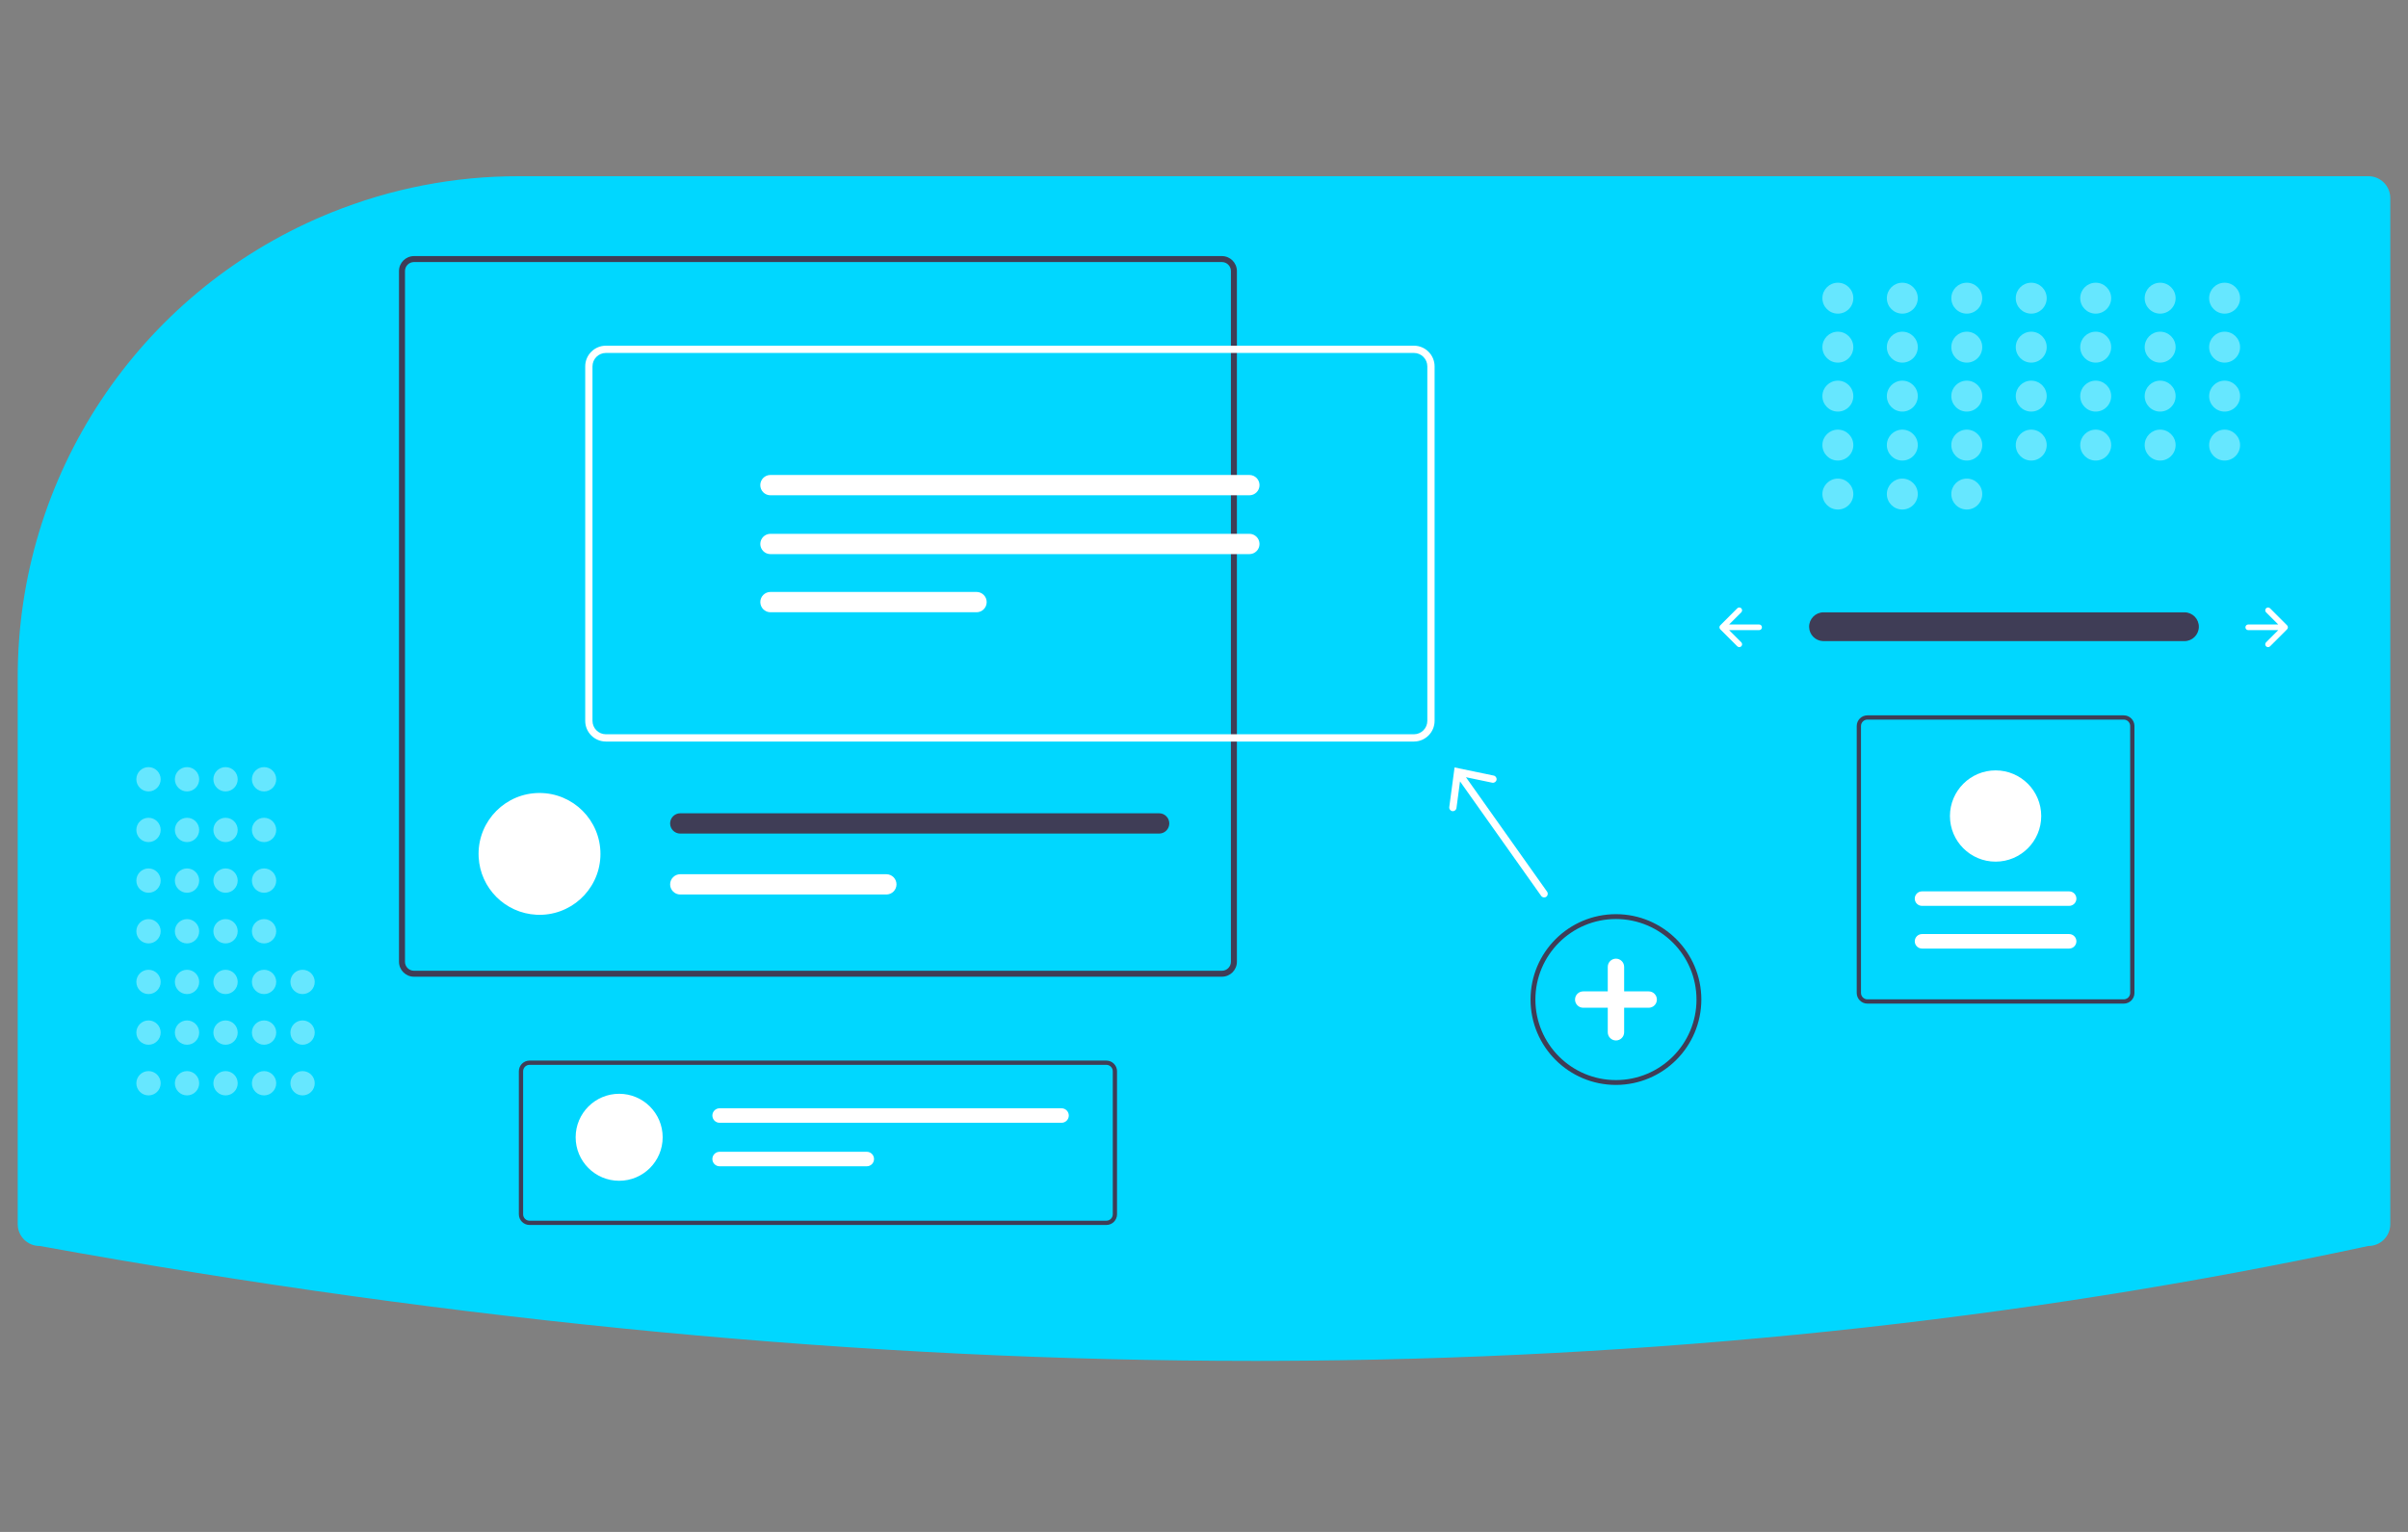 <?xml version="1.0" encoding="UTF-8"?><svg id="a" xmlns="http://www.w3.org/2000/svg" viewBox="0 0 220 140"><rect x="0" y="0" width="220" height="140" fill="#808080" stroke="none"/><defs><style>.c{fill:#3f3d56;}.d{fill:#00d7ff;}.e{fill:#fff;}.f{opacity:.4;}</style></defs><path class="d" d="M47.418,16.104c-5.889-.01-11.724,1.122-17.183,3.333-.22.09-.44.181-.661.273C12.614,26.867,1.597,43.495,1.619,61.903v49.975c.001,1.099.892,1.989,1.991,1.991l.04.003c38.368,6.968,75.669,10.499,110.896,10.499.528,0,1.056-.001,1.583-.002,34.628-.105,68.345-3.636,100.215-10.495l.046-.005c1.099-.001,1.989-.892,1.991-1.991V18.095c-.001-1.099-.892-1.989-1.991-1.991H47.418Z"/><path id="b" class="c" d="M166.579,55.96c-.726.012-1.306.61-1.294,1.337.012.71.584,1.282,1.294,1.294h32.976c.726.012,1.325-.567,1.337-1.294.012-.726-.567-1.325-1.294-1.337h0c-.014-0-.029-0-.043,0h-32.976Z"/><path class="e" d="M207.033,55.594c-.101.101-.101.265-0.0.366,0,0,0.0 0.0 0.0 0l1.111,1.111h-2.74c-.143,0-.259.116-.259.259s.116.259.259.259h2.74l-1.111,1.111c-.101.101-.102.265-.001.366.101.101.265.102.366.001 0-0.0.001-.001.001-.001l1.553-1.553c.101-.101.101-.265,0-.366l-1.553-1.553c-.101-.101-.265-.101-.366,0h0Z"/><path class="e" d="M159.087,55.594c.101.101.101.265 0.0.366-0,0-0.0 0-0.0 0l-1.111,1.111h2.74c.143-0.0.259.116.259.258s-.116.259-.258.259h-2.74l1.111,1.111c.101.101.101.265,0,.366-.101.101-.265.101-.366,0h0l-1.553-1.553c-.101-.101-.101-.265,0-.366l1.553-1.553c.101-.101.265-.101.366,0,0,0,0,0,0,0Z"/><g class="f"><circle class="e" cx="167.911" cy="27.25" r="1.413"/><circle class="e" cx="173.8" cy="27.25" r="1.413"/><circle class="e" cx="179.689" cy="27.25" r="1.413"/><circle class="e" cx="185.578" cy="27.25" r="1.413"/><circle class="e" cx="191.467" cy="27.25" r="1.413"/><circle class="e" cx="197.356" cy="27.25" r="1.413"/><circle class="e" cx="203.245" cy="27.25" r="1.413"/><circle class="e" cx="167.911" cy="31.726" r="1.413"/><circle class="e" cx="173.8" cy="31.726" r="1.413"/><circle class="e" cx="179.689" cy="31.726" r="1.413"/><circle class="e" cx="185.578" cy="31.726" r="1.413"/><circle class="e" cx="191.467" cy="31.726" r="1.413"/><circle class="e" cx="197.356" cy="31.726" r="1.413"/><circle class="e" cx="203.245" cy="31.726" r="1.413"/><circle class="e" cx="167.911" cy="36.201" r="1.413"/><circle class="e" cx="173.8" cy="36.201" r="1.413"/><circle class="e" cx="179.689" cy="36.201" r="1.413"/><circle class="e" cx="185.578" cy="36.201" r="1.413"/><circle class="e" cx="191.467" cy="36.201" r="1.413"/><circle class="e" cx="197.356" cy="36.201" r="1.413"/><circle class="e" cx="203.245" cy="36.201" r="1.413"/><circle class="e" cx="167.911" cy="40.677" r="1.413"/><circle class="e" cx="173.8" cy="40.677" r="1.413"/><circle class="e" cx="167.911" cy="45.152" r="1.413"/><circle class="e" cx="173.8" cy="45.152" r="1.413"/><circle class="e" cx="179.689" cy="45.152" r="1.413"/><circle class="e" cx="179.689" cy="40.677" r="1.413"/><circle class="e" cx="185.578" cy="40.677" r="1.413"/><circle class="e" cx="191.467" cy="40.677" r="1.413"/><circle class="e" cx="197.356" cy="40.677" r="1.413"/><circle class="e" cx="203.245" cy="40.677" r="1.413"/></g><path class="c" d="M147.636,99.15c-4.309,0-7.802-3.493-7.802-7.802s3.493-7.802,7.802-7.802,7.802,3.493,7.802,7.802c-.005,4.307-3.495,7.797-7.802,7.802ZM147.636,83.989c-4.064,0-7.359,3.295-7.359,7.359s3.295,7.359,7.359,7.359,7.359-3.295,7.359-7.359c-.005-4.063-3.297-7.355-7.359-7.359Z"/><path class="e" d="M150.628,90.601h-2.243v-2.243c-.001-.413-.337-.747-.75-.746-.411.001-.745.334-.746.746v2.243h-2.243c-.413,0-.748.335-.748.748s.335.748.748.748h2.243v2.243c.001.413.337.747.75.746.411-.001.745-.334.746-.746v-2.243h2.243c.413,0,.748-.335.748-.748s-.335-.748-.748-.748h0Z"/><g class="f"><circle class="e" cx="13.568" cy="98.997" r="1.111"/><circle class="e" cx="13.568" cy="94.367" r="1.111"/><circle class="e" cx="13.568" cy="89.737" r="1.111"/><circle class="e" cx="13.568" cy="85.107" r="1.111"/><circle class="e" cx="13.568" cy="80.477" r="1.111"/><circle class="e" cx="13.568" cy="75.847" r="1.111"/><circle class="e" cx="13.568" cy="71.217" r="1.111"/><circle class="e" cx="17.087" cy="98.997" r="1.111"/><circle class="e" cx="17.087" cy="94.367" r="1.111"/><circle class="e" cx="17.087" cy="89.737" r="1.111"/><circle class="e" cx="17.087" cy="85.107" r="1.111"/><circle class="e" cx="17.087" cy="80.477" r="1.111"/><circle class="e" cx="17.087" cy="75.847" r="1.111"/><circle class="e" cx="17.087" cy="71.217" r="1.111"/><circle class="e" cx="20.606" cy="98.997" r="1.111"/><circle class="e" cx="20.606" cy="94.367" r="1.111"/><circle class="e" cx="20.606" cy="89.737" r="1.111"/><circle class="e" cx="20.606" cy="85.107" r="1.111"/><circle class="e" cx="20.606" cy="80.477" r="1.111"/><circle class="e" cx="20.606" cy="75.847" r="1.111"/><circle class="e" cx="20.606" cy="71.217" r="1.111"/><circle class="e" cx="24.125" cy="98.997" r="1.111"/><circle class="e" cx="24.125" cy="94.367" r="1.111"/><circle class="e" cx="27.644" cy="98.997" r="1.111"/><circle class="e" cx="27.644" cy="94.367" r="1.111"/><circle class="e" cx="27.644" cy="89.737" r="1.111"/><circle class="e" cx="24.125" cy="89.737" r="1.111"/><circle class="e" cx="24.125" cy="85.107" r="1.111"/><circle class="e" cx="24.125" cy="80.477" r="1.111"/><circle class="e" cx="24.125" cy="75.847" r="1.111"/><circle class="e" cx="24.125" cy="71.217" r="1.111"/></g><path class="c" d="M111.639,23.404H37.82c-.755.001-1.367.613-1.367,1.367v63.123c.001.755.613,1.367,1.367,1.367h73.819c.755-.001,1.367-.613,1.367-1.367V24.771c-.001-.755-.613-1.367-1.367-1.367ZM112.458,87.894c-0.0.453-.367.82-.819.822H37.82c-.453-.001-.82-.369-.819-.822V24.771c-.001-.453.366-.821.819-.822h73.819c.453.002.819.369.819.822v63.123Z"/><path class="e" d="M54.859,78.038c0,.097-.003.195-.008.289-.16,3.071-2.78,5.431-5.851,5.27-2.847-.149-5.121-2.423-5.27-5.27-.005-.095-.008-.192-.008-.289,0-3.075,2.493-5.568,5.568-5.568s5.568,2.493,5.568,5.568Z"/><path class="c" d="M105.903,74.325h-43.753c-.513.001-.927.418-.926.93.001.511.415.925.926.926h43.753c.513-.001.927-.418.926-.93-.001-.511-.415-.925-.926-.926Z"/><path class="e" d="M80.976,79.894h-18.827c-.512.001-.926.417-.925.929.001.511.415.925.925.925h18.827c.512.001.928-.413.929-.925.001-.512-.413-.928-.925-.929h-.003Z"/><path class="e" d="M129.176,67.769H55.358c-1.044-.001-1.89-.847-1.891-1.891v-32.395c.001-1.044.847-1.89,1.891-1.891h73.819c1.044.001,1.89.847,1.891,1.891v32.395c-.001,1.044-.847,1.89-1.891,1.891ZM55.358,32.255c-.678.001-1.227.55-1.227,1.227v32.395c.001.678.55,1.227,1.227,1.228h73.819c.678-.001,1.227-.55,1.227-1.228v-32.395c-.001-.678-.55-1.227-1.227-1.227H55.358Z"/><path class="e" d="M70.391,43.407c-.513-.001-.929.414-.929.927-.001.513.414.929.927.929h43.754c.513.001.929-.414.929-.927.001-.513-.415-.929-.927-.929h-43.754Z"/><path class="e" d="M70.391,48.785c-.513,0-.928.416-.928.928s.416.928.928.928h43.752c.513,0,.928-.416.928-.928s-.416-.928-.928-.928h-43.752Z"/><path class="e" d="M70.391,54.097c-.513.001-.928.417-.927.929.001.512.415.926.927.927h18.827c.513,0,.928-.416.928-.928s-.416-.928-.928-.928h-18.827Z"/><path class="e" d="M141.347,81.494l-7.414-10.464,2.4.5c.18.037.355-.078.393-.257.037-.18-.078-.355-.257-.393h0l-3.577-.745-.483,3.621c-.024.182.104.349.285.373s.349-.104.373-.285h0l.324-2.432,7.415,10.465c.106.149.313.185.462.079s.185-.313.079-.462h0Z"/><path class="c" d="M101.079,111.949h-52.699c-.539-.001-.975-.437-.976-.976v-13.072c.001-.539.437-.975.976-.976h52.699c.539.001.975.437.976.976v13.072c-.001.539-.437.975-.976.976ZM48.38,97.315c-.323 0-.585.262-.586.586v13.072c0.0.323.262.585.586.586h52.699c.323-0.0.585-.262.586-.586v-13.072c-0-.323-.262-.585-.586-.586h-52.699Z"/><circle class="e" cx="56.568" cy="103.935" r="3.975"/><path class="e" d="M65.749,101.285c-.366-.001-.664.294-.665.66s.294.664.66.665h31.239c.366.001.663-.295.664-.661.001-.366-.295-.663-.661-.664h-31.238Z"/><path class="e" d="M65.749,105.26c-.366-.001-.664.294-.665.66s.294.664.66.665h13.445c.366.001.663-.295.664-.661s-.295-.663-.661-.664h-13.443Z"/><path class="c" d="M170.61,65.375h23.422c.539.001.975.437.976.976v24.393c-.001.539-.437.975-.976.976h-23.422c-.539-.001-.975-.437-.976-.976v-24.393c.001-.539.437-.975.976-.976ZM194.032,91.329c.323-0.0.585-.262.586-.586v-24.393c-0-.323-.262-.585-.586-.586h-23.422c-.323 0-.585.262-.586.586v24.393c0.0.323.262.585.586.586h23.422Z"/><path class="e" d="M189.041,86.689c.366,0,.663-.297.663-.663s-.297-.663-.663-.663h-13.44c-.366,0-.663.297-.663.663s.297.663.663.663h13.44Z"/><path class="e" d="M189.041,82.786c.366 0.0.663-.296.663-.662 0-.366-.296-.663-.662-.663h-13.442c-.366-0-.663.296-.663.662-0.0.366.296.663.662.663h13.442Z"/><path class="e" d="M182.321,70.405c2.303,0,4.17,1.867,4.17,4.17-0,2.303-1.867,4.17-4.17,4.17s-4.17-1.867-4.17-4.17c.003-2.302,1.868-4.168,4.17-4.17Z"/></svg>
